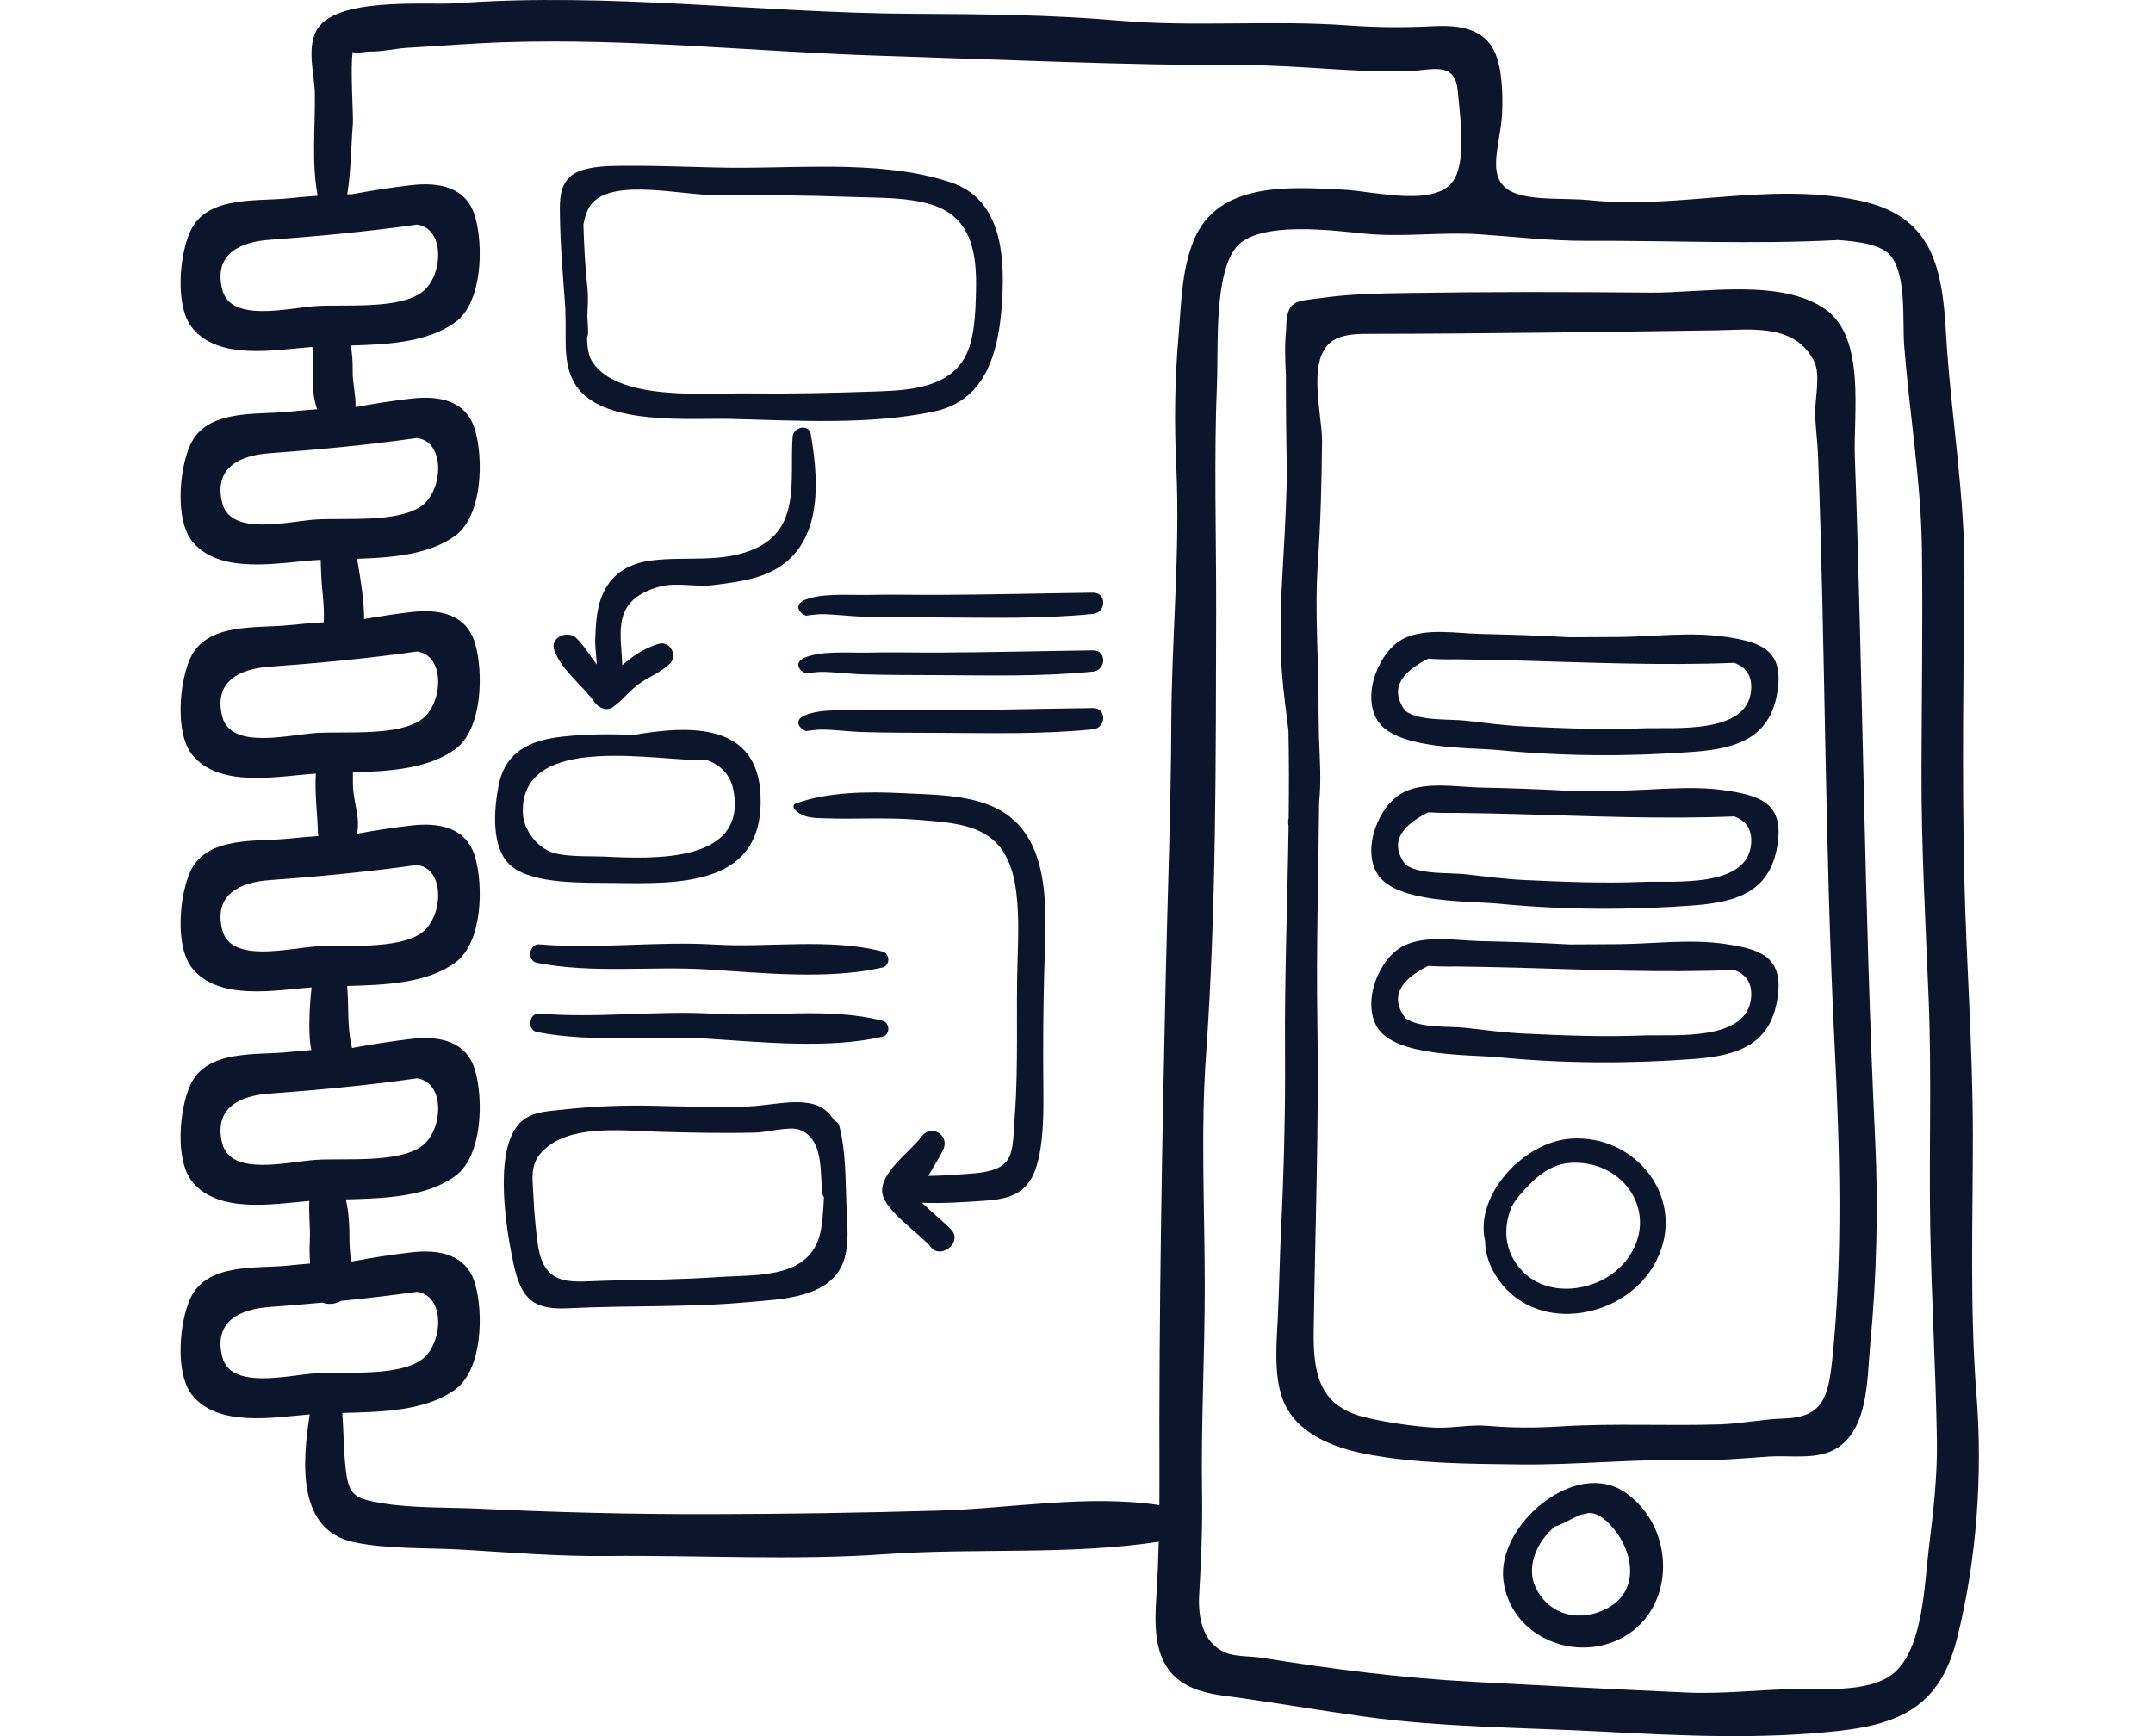 <svg width="310" height="250" viewBox="0 0 310 250" fill="none" xmlns="http://www.w3.org/2000/svg">
<path d="M284.58 200.802C283.603 188.504 284.069 175.796 284.063 163.452C284.056 151.023 283.121 138.712 282.832 126.309C282.498 111.956 282.689 97.525 282.848 83.169C282.979 71.366 280.85 59.576 280.184 47.807C279.634 38.069 278.018 30.966 267.499 28.83C254.402 26.172 241.738 30.181 228.846 28.819C225.681 28.485 221.115 28.916 218.205 27.839C213.592 26.132 216.019 21.162 216.271 16.463C216.412 13.815 216.339 9.364 214.938 6.953C213.113 3.812 209.412 3.621 206.217 3.781C202.063 3.988 198.194 3.957 194.042 3.656C183.08 2.861 171.986 3.916 161.061 2.971C151.291 2.126 141.317 2.037 131.509 1.994C109.58 1.897 87.755 -1.143 65.826 0.472C61.48 0.792 47.85 -0.593 45.443 4.631C44.197 7.335 45.303 10.808 45.336 13.566C45.399 18.578 44.841 23.279 45.738 28.188C44.381 28.284 43.003 28.404 41.582 28.554C36.891 29.045 29.762 28.123 27.393 33.328C25.815 36.797 25.157 44.164 27.718 47.271C31.572 51.95 39.692 50.37 44.974 49.963C45.014 50.44 45.054 50.925 45.073 51.444C45.134 53.133 44.875 54.748 45.107 56.442C45.212 57.2 45.374 58.092 45.65 58.931C44.321 59.027 42.973 59.144 41.582 59.289C36.891 59.781 29.762 58.859 27.393 64.063C25.815 67.533 25.157 74.9 27.718 78.007C31.694 82.834 40.218 80.996 45.474 80.66C45.705 80.645 45.945 80.635 46.181 80.623C46.178 81.288 46.23 81.976 46.252 82.653C46.325 84.94 46.746 87.192 46.617 89.475C46.615 89.52 46.624 89.558 46.623 89.601C44.982 89.703 43.312 89.844 41.582 90.025C36.891 90.517 29.762 89.595 27.393 94.799C25.815 98.268 25.157 105.635 27.718 108.743C31.694 113.57 40.218 111.732 45.476 111.396C45.303 114.211 45.687 116.999 45.778 119.873C45.784 120.046 45.808 120.219 45.843 120.388C44.452 120.485 43.039 120.608 41.582 120.761C36.89 121.253 29.761 120.33 27.393 125.535C25.815 129.004 25.157 136.371 27.717 139.479C31.545 144.125 39.58 142.599 44.864 142.179C44.616 144.41 44.483 146.741 44.572 148.953C44.603 149.732 44.67 150.491 44.836 151.201C43.768 151.285 42.69 151.38 41.581 151.497C36.89 151.988 29.761 151.066 27.392 156.27C25.814 159.74 25.156 167.107 27.717 170.214C31.465 174.765 39.254 173.393 44.538 172.939C44.443 174.82 44.701 176.808 44.61 178.621C44.551 179.784 44.576 180.872 44.65 181.951C43.642 182.033 42.625 182.123 41.581 182.232C36.89 182.724 29.761 181.802 27.392 187.006C25.814 190.475 25.156 197.843 27.717 200.95C31.48 205.519 39.313 204.118 44.599 203.671C43.508 210.636 42.758 220.365 50.996 222.088C55.921 223.118 61.859 222.859 66.905 223.168C73.65 223.58 80.517 224.141 87.282 224.071C100.644 223.932 114.195 224.748 127.506 223.802C140.456 222.881 154.012 223.975 166.845 222.012C166.78 224.524 166.679 227.038 166.514 229.585C166.254 233.572 166.018 238.555 169.204 241.468C171.837 243.875 175.417 244.054 178.769 244.531C184.605 245.364 190.419 246.351 196.263 247.168C207.714 248.768 219.34 248.745 230.873 249.355C242.112 249.95 253.553 250.492 264.756 249.245C273.935 248.224 279.375 245.464 281.769 235.996C284.623 224.712 285.496 212.344 284.58 200.802ZM45.474 44.077C41.529 44.332 33.233 46.523 32.01 41.72C30.697 36.563 34.621 34.84 38.75 34.537C45.783 34.021 53.057 33.336 60.052 32.341C64.199 32.929 63.774 39.847 60.744 42.087C57.351 44.596 49.59 43.81 45.474 44.077ZM45.474 74.812C41.529 75.068 33.233 77.259 32.01 72.456C30.697 67.299 34.621 65.576 38.75 65.273C45.783 64.757 53.057 64.072 60.052 63.077C64.199 63.666 63.774 70.583 60.744 72.823C57.351 75.332 49.59 74.546 45.474 74.812ZM45.474 105.548C41.529 105.804 33.233 107.995 32.01 103.192C30.697 98.035 34.621 96.312 38.75 96.009C45.783 95.494 53.057 94.808 60.052 93.813C64.199 94.401 63.774 101.32 60.744 103.56C57.351 106.068 49.59 105.281 45.474 105.548ZM32.01 133.928C30.697 128.77 34.621 127.047 38.75 126.745C45.783 126.23 53.057 125.544 60.052 124.549C64.199 125.137 63.774 132.055 60.744 134.296C57.351 136.804 49.59 136.018 45.474 136.285C41.529 136.54 33.233 138.731 32.01 133.928ZM32.01 164.664C30.697 159.506 34.621 157.783 38.75 157.48C45.783 156.965 53.057 156.28 60.052 155.284C64.199 155.873 63.774 162.791 60.744 165.031C57.351 167.539 49.59 166.753 45.474 167.02C41.529 167.276 33.233 169.466 32.01 164.664ZM45.474 197.756C41.529 198.011 33.233 200.202 32.01 195.4C30.697 190.242 34.621 188.519 38.75 188.217C41.289 188.03 43.861 187.812 46.437 187.575C47.259 187.908 48.29 187.796 49.108 187.327C52.783 186.96 56.454 186.532 60.052 186.021C64.199 186.609 63.774 193.527 60.744 195.767C57.351 198.275 49.59 197.489 45.474 197.756ZM169.687 48.43C169.142 54.739 169.069 60.938 169.368 67.262C169.944 79.434 168.695 91.823 168.65 104.02C168.605 116.332 168.114 128.613 167.843 140.91C167.315 164.823 166.861 188.88 166.94 212.801C166.944 214.123 166.942 215.435 166.934 216.742C156.571 215.179 145.561 217.232 135.123 217.53C124.113 217.844 113.127 218.022 102.089 218.037C91.048 218.053 80.197 217.795 69.18 217.259C64.602 217.037 59.411 217.216 54.882 216.443C50.78 215.742 50.154 215.207 49.728 211.059C49.469 208.522 49.479 205.987 49.288 203.462C54.853 203.33 61.322 203.214 65.588 200.055C69.481 197.173 69.627 188.995 68.399 184.844C67.129 180.554 63.154 179.893 59.23 180.34C56.344 180.67 53.52 181.123 50.716 181.64C50.654 181.641 50.592 181.644 50.53 181.646C50.438 180.586 50.32 179.538 50.321 178.62C50.323 176.613 50.243 174.64 49.799 172.714C55.246 172.584 61.452 172.383 65.588 169.319C69.481 166.437 69.627 158.259 68.399 154.108C67.129 149.818 63.154 149.157 59.23 149.605C56.344 149.934 53.52 150.388 50.716 150.905C50.701 150.905 50.685 150.906 50.67 150.907C50.656 150.81 50.648 150.715 50.625 150.616C49.971 147.811 50.242 144.857 49.988 141.974C55.389 141.843 61.499 141.612 65.589 138.584C69.481 135.702 69.627 127.524 68.399 123.373C67.13 119.083 63.155 118.422 59.23 118.87C56.581 119.172 53.987 119.586 51.41 120.052C51.556 119.327 51.581 118.552 51.505 117.848C51.321 116.149 50.836 114.624 50.816 112.888C50.809 112.321 50.813 111.767 50.813 111.216C56.002 111.076 61.707 110.723 65.589 107.849C69.482 104.966 69.628 96.789 68.4 92.638C67.13 88.347 63.155 87.686 59.231 88.134C56.929 88.397 54.673 88.752 52.43 89.142C52.426 86.494 51.971 83.751 51.532 81.151C51.499 80.955 51.454 80.721 51.396 80.464C56.426 80.311 61.852 79.88 65.589 77.113C69.482 74.231 69.628 66.053 68.4 61.902C67.13 57.612 63.155 56.95 59.231 57.398C56.509 57.709 53.845 58.135 51.197 58.616C51.251 56.865 50.746 55.155 50.781 53.348C50.806 52.097 50.7 50.923 50.516 49.753C55.783 49.618 61.633 49.306 65.589 46.377C69.481 43.495 69.627 35.317 68.399 31.166C67.13 26.876 63.155 26.215 59.23 26.663C56.344 26.992 53.521 27.445 50.717 27.963C50.478 27.966 50.237 27.978 49.999 27.983C50.549 24.602 50.534 21.201 50.814 17.763C50.897 16.743 50.396 9.358 50.808 7.46C51.066 7.774 52.765 7.413 53.102 7.426C54.887 7.494 56.836 6.994 58.642 6.891C63.367 6.622 68.104 6.23 72.836 6.08C90.837 5.508 108.796 7.464 126.777 8.032C144.331 8.587 161.854 9.407 179.409 9.397C187.163 9.392 194.878 10.476 202.62 10.259C206.11 10.161 209.509 8.68 209.898 13.126C210.192 16.499 211.107 22.539 209.501 25.622C207.189 30.059 198.11 27.547 193.366 27.309C185.682 26.925 175.478 26.14 171.942 34.472C170.105 38.801 170.086 43.815 169.687 48.43ZM277.707 223.077C277.09 228.051 276.926 236.731 273.069 240.572C269.84 243.788 262.93 243.169 258.851 243.219C253.52 243.286 248.251 243.956 242.921 243.726C232.615 243.282 222.318 242.725 212.02 242.177C201.746 241.631 191.805 240.341 181.64 238.719C180.111 238.475 177.891 238.584 176.486 237.997C173.165 236.61 172.47 232.949 172.667 229.584C172.954 224.64 173.154 219.894 173.076 214.915C172.922 204.971 173.476 195.032 173.468 185.077C173.46 174.057 172.871 162.875 173.651 151.885C175.138 130.923 175.049 109.46 175.107 88.433C175.138 77.35 174.771 66.144 175.231 55.085C175.439 50.067 174.771 39.545 177.987 35.617C181.222 31.668 192.294 33.25 196.704 33.664C202.169 34.178 207.631 33.368 213.087 33.742C218.225 34.096 223.345 34.702 228.515 34.678C240.556 34.625 252.388 35.199 264.422 34.579C264.473 34.577 264.516 34.564 264.564 34.559C267.531 34.768 270.978 35.192 272.298 36.925C274.55 39.88 273.892 46.164 274.185 49.886C274.945 59.554 276.602 69.417 276.728 79.109C276.866 89.705 276.693 100.325 276.665 110.923C276.635 121.94 277.246 132.796 277.695 143.789C278.142 154.741 277.738 165.706 277.923 176.661C278.097 186.937 278.727 197.214 278.886 207.471C278.966 212.682 278.347 217.913 277.707 223.077Z" fill="#0B162D"/>
<path d="M270.005 164.334C268.435 131.449 268.25 98.575 267.07 65.691C266.85 59.584 268.657 48.652 262.83 44.541C256.416 40.016 245.022 42.209 237.702 42.142C225.955 42.034 214.143 42.014 202.332 42.202C198.423 42.263 194.508 42.338 190.629 42.865C186.497 43.427 185.217 43.028 185.182 47.529C184.957 49.669 185.038 51.886 185.154 54.074C185.149 58.785 185.192 63.492 185.3 68.202C185.218 71.656 185.076 75.107 184.881 78.533C184.522 84.798 184.126 91.096 184.623 97.401C184.811 99.795 185.194 102.473 185.516 105.212C185.605 109.405 185.6 113.599 185.549 117.793C185.539 117.835 185.534 117.879 185.524 117.92C185.441 118.286 185.459 118.614 185.538 118.909C185.385 129.716 184.947 140.524 185.023 151.329C185.083 159.899 184.87 168.429 184.457 176.964C184.256 181.124 184.195 185.294 184.001 189.455C183.829 193.139 183.352 197.899 184.672 201.449C186.501 206.368 191.893 208.457 196.653 209.371C203.991 210.78 211.308 210.783 218.702 210.878C227.062 210.985 235.381 210.054 243.735 210.251C247.475 210.339 251.001 209.992 254.721 209.744C257.666 209.548 261.352 210.221 264.076 208.77C269.085 206.101 268.821 198.5 269.283 193.663C270.202 184.046 270.464 173.946 270.005 164.334ZM263.811 195.833C263.251 201.184 262.441 204.098 256.878 204.266C253.794 204.359 250.738 205.01 247.653 205.109C240.022 205.353 232.383 204.928 224.788 205.402C221.22 205.624 217.796 205.638 214.237 205.326C211.649 205.099 209.219 205.691 206.617 205.578C203.699 205.45 199.102 204.751 196.256 204.017C189.86 202.367 189.067 197.566 189.152 191.641C189.367 176.704 189.93 161.868 189.681 146.886C189.507 136.405 189.85 125.945 189.937 115.478C190.259 112.432 190.032 109.306 189.914 106.23C189.899 105.018 189.888 103.806 189.858 102.593C189.905 95.391 189.257 88.201 189.757 80.976C190.158 75.174 190.303 69.301 190.354 63.477C190.388 59.553 187.846 50.89 192.423 48.776C193.892 48.097 195.568 48.082 197.186 48.08C213.831 48.053 230.446 47.812 247.085 47.567C252.136 47.493 258.498 46.519 261.247 52.118C262.144 53.946 261.316 57.52 261.361 59.564C261.406 61.615 261.701 63.64 261.778 65.689C262.838 93.828 262.744 121.975 264.14 150.097C264.896 165.298 265.399 180.647 263.811 195.833Z" fill="#0B162D"/>
<path d="M238.014 219.512C237.121 217.766 235.816 216.194 234.099 214.976C226.91 209.877 215.456 219.585 216.468 227.584C217.408 235.011 225.296 238.895 231.906 236.574C239.155 234.027 241.167 225.684 238.014 219.512ZM231.487 231.56C227.682 233.645 223.093 232.761 221.102 228.585C219.691 225.625 221.294 221.951 223.896 219.814C224.276 219.721 224.658 219.566 225.169 219.312C226.164 218.817 226.968 218.353 227.714 218.092C227.805 218.081 227.894 218.059 227.985 218.053C228.223 218.037 228.431 217.978 228.613 217.891C229.543 217.808 230.467 218.18 231.669 219.393C235.081 222.835 236.392 228.873 231.487 231.56Z" fill="#0B162D"/>
<path d="M248.412 91.695C243.46 90.963 238.247 91.657 233.263 91.721C230.838 91.752 228.412 91.735 225.989 91.76C221.747 91.518 217.479 91.376 213.235 91.288C209.835 91.217 205.359 90.377 202.166 91.926C198.537 93.686 196.011 100.101 198.349 103.77C201.038 107.99 211.652 107.608 215.823 108.017C225.079 108.924 234.683 108.963 243.958 108.253C250.374 107.762 255.165 106.116 256.005 99.007C256.66 93.469 253.317 92.419 248.412 91.695ZM252.142 99.332C251.674 105.853 240.903 104.695 236.494 104.873C230.827 105.103 225.063 104.87 219.4 104.599C216.607 104.465 213.835 104.098 211.06 103.778C208.674 103.503 204.395 103.874 202.356 102.377C200.206 99.528 201.304 97.02 205.648 94.851C207.023 94.939 208.399 94.968 209.778 94.939C212.674 94.978 215.561 95.033 218.457 95.112C228.909 95.401 239.269 95.865 249.722 95.445C251.26 96.034 252.298 97.141 252.142 99.332Z" fill="#0B162D"/>
<path d="M248.412 113.812C243.46 113.081 238.247 113.775 233.263 113.839C230.838 113.869 228.412 113.852 225.989 113.878C221.747 113.636 217.479 113.494 213.235 113.405C209.835 113.334 205.359 112.495 202.166 114.043C198.537 115.804 196.011 122.219 198.349 125.888C201.038 130.108 211.652 129.726 215.823 130.134C225.079 131.041 234.683 131.081 243.958 130.371C250.374 129.88 255.165 128.233 256.005 121.125C256.66 115.587 253.317 114.537 248.412 113.812ZM252.142 121.45C251.674 127.972 240.903 126.813 236.494 126.991C230.827 127.22 225.063 126.987 219.4 126.717C216.607 126.583 213.835 126.216 211.06 125.896C208.674 125.62 204.395 125.992 202.356 124.495C200.206 121.646 201.304 119.137 205.648 116.969C207.023 117.057 208.399 117.086 209.778 117.057C212.674 117.096 215.561 117.15 218.457 117.23C228.909 117.519 239.269 117.983 249.722 117.563C251.26 118.152 252.298 119.258 252.142 121.45Z" fill="#0B162D"/>
<path d="M248.412 135.929C243.46 135.198 238.247 135.892 233.263 135.955C230.838 135.986 228.412 135.969 225.989 135.995C221.747 135.752 217.479 135.611 213.235 135.522C209.835 135.451 205.359 134.611 202.166 136.16C198.537 137.92 196.011 144.335 198.349 148.005C201.038 152.224 211.652 151.842 215.823 152.251C225.079 153.158 234.683 153.197 243.958 152.488C250.374 151.997 255.165 150.35 256.005 143.242C256.66 137.703 253.317 136.653 248.412 135.929ZM252.142 143.566C251.674 150.088 240.903 148.93 236.494 149.108C230.827 149.337 225.063 149.104 219.4 148.833C216.607 148.7 213.835 148.333 211.06 148.012C208.674 147.737 204.395 148.108 202.356 146.611C200.206 143.763 201.304 141.254 205.648 139.086C207.023 139.173 208.399 139.203 209.778 139.173C212.674 139.212 215.561 139.267 218.457 139.347C228.909 139.635 239.269 140.1 249.722 139.679C251.26 140.269 252.298 141.375 252.142 143.566Z" fill="#0B162D"/>
<path d="M226.109 163.972C219.391 164.466 212.298 172.058 213.827 178.699C213.849 180.565 214.467 182.507 215.884 184.449C221.571 192.243 234.114 189.819 238.367 181.776C243.097 172.829 235.672 163.268 226.109 163.972ZM234.265 181.359C230.922 185.84 223.232 187.309 219.161 182.997C216.546 180.228 216.394 176.839 217.634 173.817C217.963 173.202 218.378 172.584 218.948 171.943C221.138 169.482 223.269 167.44 226.737 167.429C234.194 167.405 238.966 175.059 234.265 181.359Z" fill="#0B162D"/>
<path d="M136.972 26.29C127.84 23.199 116.643 24.122 107.129 24.159C101.709 24.18 96.294 23.845 90.88 23.872C88.508 23.883 83.838 23.717 82.005 25.51C80.592 26.893 80.594 28.845 80.615 30.689C80.666 35.235 81.056 39.74 81.39 44.263C81.407 45.004 81.43 45.743 81.439 46.487C81.478 49.699 81.123 53.215 83.232 55.94C87.394 61.316 99.423 60.18 105.334 60.327C114.783 60.562 125.181 61.225 134.481 59.261C142.274 57.614 143.893 50.157 144.302 43.109C144.691 36.422 144.034 28.681 136.972 26.29ZM140.53 41.871C140.458 44.895 140.363 48.995 138.844 51.603C136.35 55.887 130.767 56.217 126.255 56.372C120.006 56.588 113.779 56.725 107.524 56.654C101.606 56.587 88.725 57.813 85.194 51.949C84.727 51.171 84.557 49.962 84.516 48.614C84.609 48.421 84.669 48.199 84.673 47.934C84.681 47.265 84.636 46.475 84.565 45.617C84.63 44.114 84.708 42.681 84.599 41.672C84.259 38.546 84.091 35.468 84.002 32.361C84.235 31.032 84.649 29.906 85.361 29.151C88.553 25.766 98.096 28.059 102.376 28.061C109.238 28.065 116.059 28.12 122.914 28.37C126.581 28.503 130.592 28.375 134.143 29.476C140.023 31.298 140.654 36.718 140.53 41.871Z" fill="#0B162D"/>
<path d="M116.739 62.532C116.462 60.965 114.235 61.48 114.127 62.887C113.668 68.908 115.43 76.138 108.518 79.095C103.805 81.111 98.648 80.078 93.766 80.713C90.358 81.155 87.789 82.772 86.554 86.106C85.865 87.969 85.786 90.12 85.698 92.091C85.659 92.978 85.86 94.372 85.927 95.686C84.904 94.362 83.967 92.774 82.947 91.847C81.679 90.695 79.108 91.795 79.818 93.674C80.941 96.64 83.791 98.566 85.614 101.128C86.18 101.925 87.329 102.458 88.244 101.82C89.573 100.895 90.506 99.61 91.806 98.623C93.353 97.449 95.08 96.907 96.465 95.547C97.653 94.38 96.445 92.22 94.822 92.716C92.571 93.403 91.074 94.524 89.599 95.778C89.451 91.196 87.909 86.351 95.081 84.449C97.365 83.843 100.251 84.555 102.654 84.26C104.907 83.983 107.694 83.631 109.843 82.828C118.44 79.615 118.068 70.053 116.739 62.532Z" fill="#0B162D"/>
<path d="M109.514 114.629C109.134 104.166 99.58 104.371 91.274 105.823C87.788 105.676 84.306 105.7 80.919 106.079C76.259 106.6 72.712 108.273 71.777 113.166C71.13 116.547 70.639 122.09 73.547 124.648C76.682 127.407 84.405 127.082 88.208 127.143C98.073 127.299 109.984 127.556 109.514 114.629ZM87.039 123.348C85.012 123.252 80.937 123.463 79.049 122.566C76.875 121.532 75.332 119.152 75.279 116.999C74.988 105.171 95.101 109.785 101.775 109.435C103.705 110.178 105.142 111.469 105.585 113.717C107.677 124.317 94.065 123.683 87.039 123.348Z" fill="#0B162D"/>
<path d="M144.257 116.816C140.18 114.374 134.366 114.438 129.809 114.212C124.929 113.971 119.241 114.014 114.603 115.686C114.248 115.813 114.14 116.212 114.389 116.499C115.566 117.857 117.328 117.79 119.035 117.844C123.364 117.981 127.586 117.688 131.927 118.033C138.697 118.57 144.635 118.796 146.141 127.252C146.778 130.824 146.622 134.847 146.511 138.444C146.284 145.8 146.665 153.283 146.119 160.59C145.699 166.198 146.369 168.543 139.677 169.016C137.908 169.141 135.714 169.322 133.65 169.332C134.376 168.067 135.211 166.809 135.802 165.568C136.822 163.426 134.012 161.794 132.645 163.717C131.217 165.728 126.583 168.873 127.047 171.851C127.445 174.411 132.482 177.665 134.064 179.626C135.435 181.326 138.454 179.026 137.112 177.267C136.529 176.501 134.317 174.718 132.734 173.194C135.709 173.33 138.937 173.103 141.734 172.912C145.208 172.676 147.825 171.968 149.084 168.425C150.283 165.049 150.265 160.323 150.23 156.737C150.175 150.968 150.202 145.177 150.37 139.389C150.582 132.004 151.617 121.227 144.257 116.816Z" fill="#0B162D"/>
<path d="M121.888 173.947C121.727 170.003 121.831 166.154 120.889 162.288C120.764 161.778 120.467 161.487 120.115 161.348C119.424 160.191 118.41 159.311 116.947 158.957C114.144 158.28 110.355 159.271 107.492 159.342C102.993 159.454 98.482 159.338 93.983 159.232C89.641 159.13 85.281 159.312 80.965 159.792C78.592 160.055 76.082 160.071 74.457 162.158C71.124 166.44 72.91 177.281 73.972 182.131C75.079 187.187 76.905 188.646 81.899 188.392C90.45 187.958 99.021 188.302 107.562 187.525C112.426 187.082 119.589 186.994 121.49 181.56C122.307 179.225 121.987 176.367 121.888 173.947ZM118.241 176.863C117.081 184.276 109.075 183.517 103.403 183.9C98.205 184.25 92.975 184.316 87.764 184.403C82.458 184.493 78.306 185.694 77.418 179.046C77.13 176.888 76.925 174.698 76.821 172.525C76.658 169.164 76.163 167.208 78.923 165.065C82.931 161.954 89.998 162.843 94.986 162.983C99.595 163.113 104.231 163.212 108.841 163.096C110.409 163.057 113.698 162.164 115.101 162.68C118.64 163.981 118.05 168.838 118.398 171.812C118.425 172.037 118.516 172.221 118.631 172.382C118.575 173.968 118.453 175.504 118.241 176.863Z" fill="#0B162D"/>
<path d="M127.056 137.015C119.376 135.033 110.785 136.489 102.917 136.013C94.518 135.505 86.007 136.7 77.669 135.985C76.163 135.856 75.821 138.345 77.311 138.643C85.193 140.22 93.766 139.103 101.779 139.6C109.686 140.089 119.285 141.11 127.055 139.324C128.213 139.058 128.174 137.303 127.056 137.015Z" fill="#0B162D"/>
<path d="M127.056 146.982C119.376 145.001 110.785 146.456 102.917 145.98C94.518 145.473 86.007 146.667 77.669 145.953C76.163 145.824 75.821 148.313 77.311 148.611C85.193 150.188 93.766 149.071 101.779 149.567C109.686 150.057 119.285 151.078 127.055 149.292C128.213 149.026 128.174 147.27 127.056 146.982Z" fill="#0B162D"/>
<path d="M157.383 85.344C149.97 85.438 142.561 85.632 135.148 85.661C131.765 85.675 128.381 85.587 124.998 85.666C122.391 85.728 118.303 85.352 115.875 86.392C114.238 87.094 115.059 88.303 116.054 88.66C116.014 88.646 117.764 88.444 118.056 88.442C120.103 88.426 122.205 88.739 124.259 88.798C127.889 88.903 131.519 88.9 135.148 88.915C142.5 88.944 150.064 89.146 157.383 88.401C159.291 88.207 159.383 85.319 157.383 85.344Z" fill="#0B162D"/>
<path d="M157.383 93.651C149.97 93.745 142.561 93.938 135.148 93.968C131.765 93.982 128.381 93.894 124.998 93.973C122.391 94.034 118.303 93.658 115.875 94.699C114.238 95.401 115.059 96.609 116.054 96.966C116.014 96.952 117.764 96.751 118.056 96.749C120.103 96.733 122.205 97.045 124.259 97.105C127.889 97.21 131.519 97.207 135.148 97.221C142.5 97.251 150.064 97.453 157.383 96.708C159.291 96.514 159.383 93.626 157.383 93.651Z" fill="#0B162D"/>
<path d="M157.383 101.959C149.97 102.053 142.561 102.246 135.148 102.276C131.765 102.289 128.381 102.201 124.998 102.281C122.391 102.342 118.303 101.966 115.875 103.007C114.238 103.709 115.059 104.917 116.054 105.274C116.014 105.26 117.764 105.059 118.056 105.057C120.103 105.04 122.205 105.353 124.259 105.413C127.889 105.518 131.519 105.515 135.148 105.529C142.5 105.559 150.064 105.761 157.383 105.016C159.291 104.821 159.383 101.933 157.383 101.959Z" fill="#0B162D"/>
</svg>
